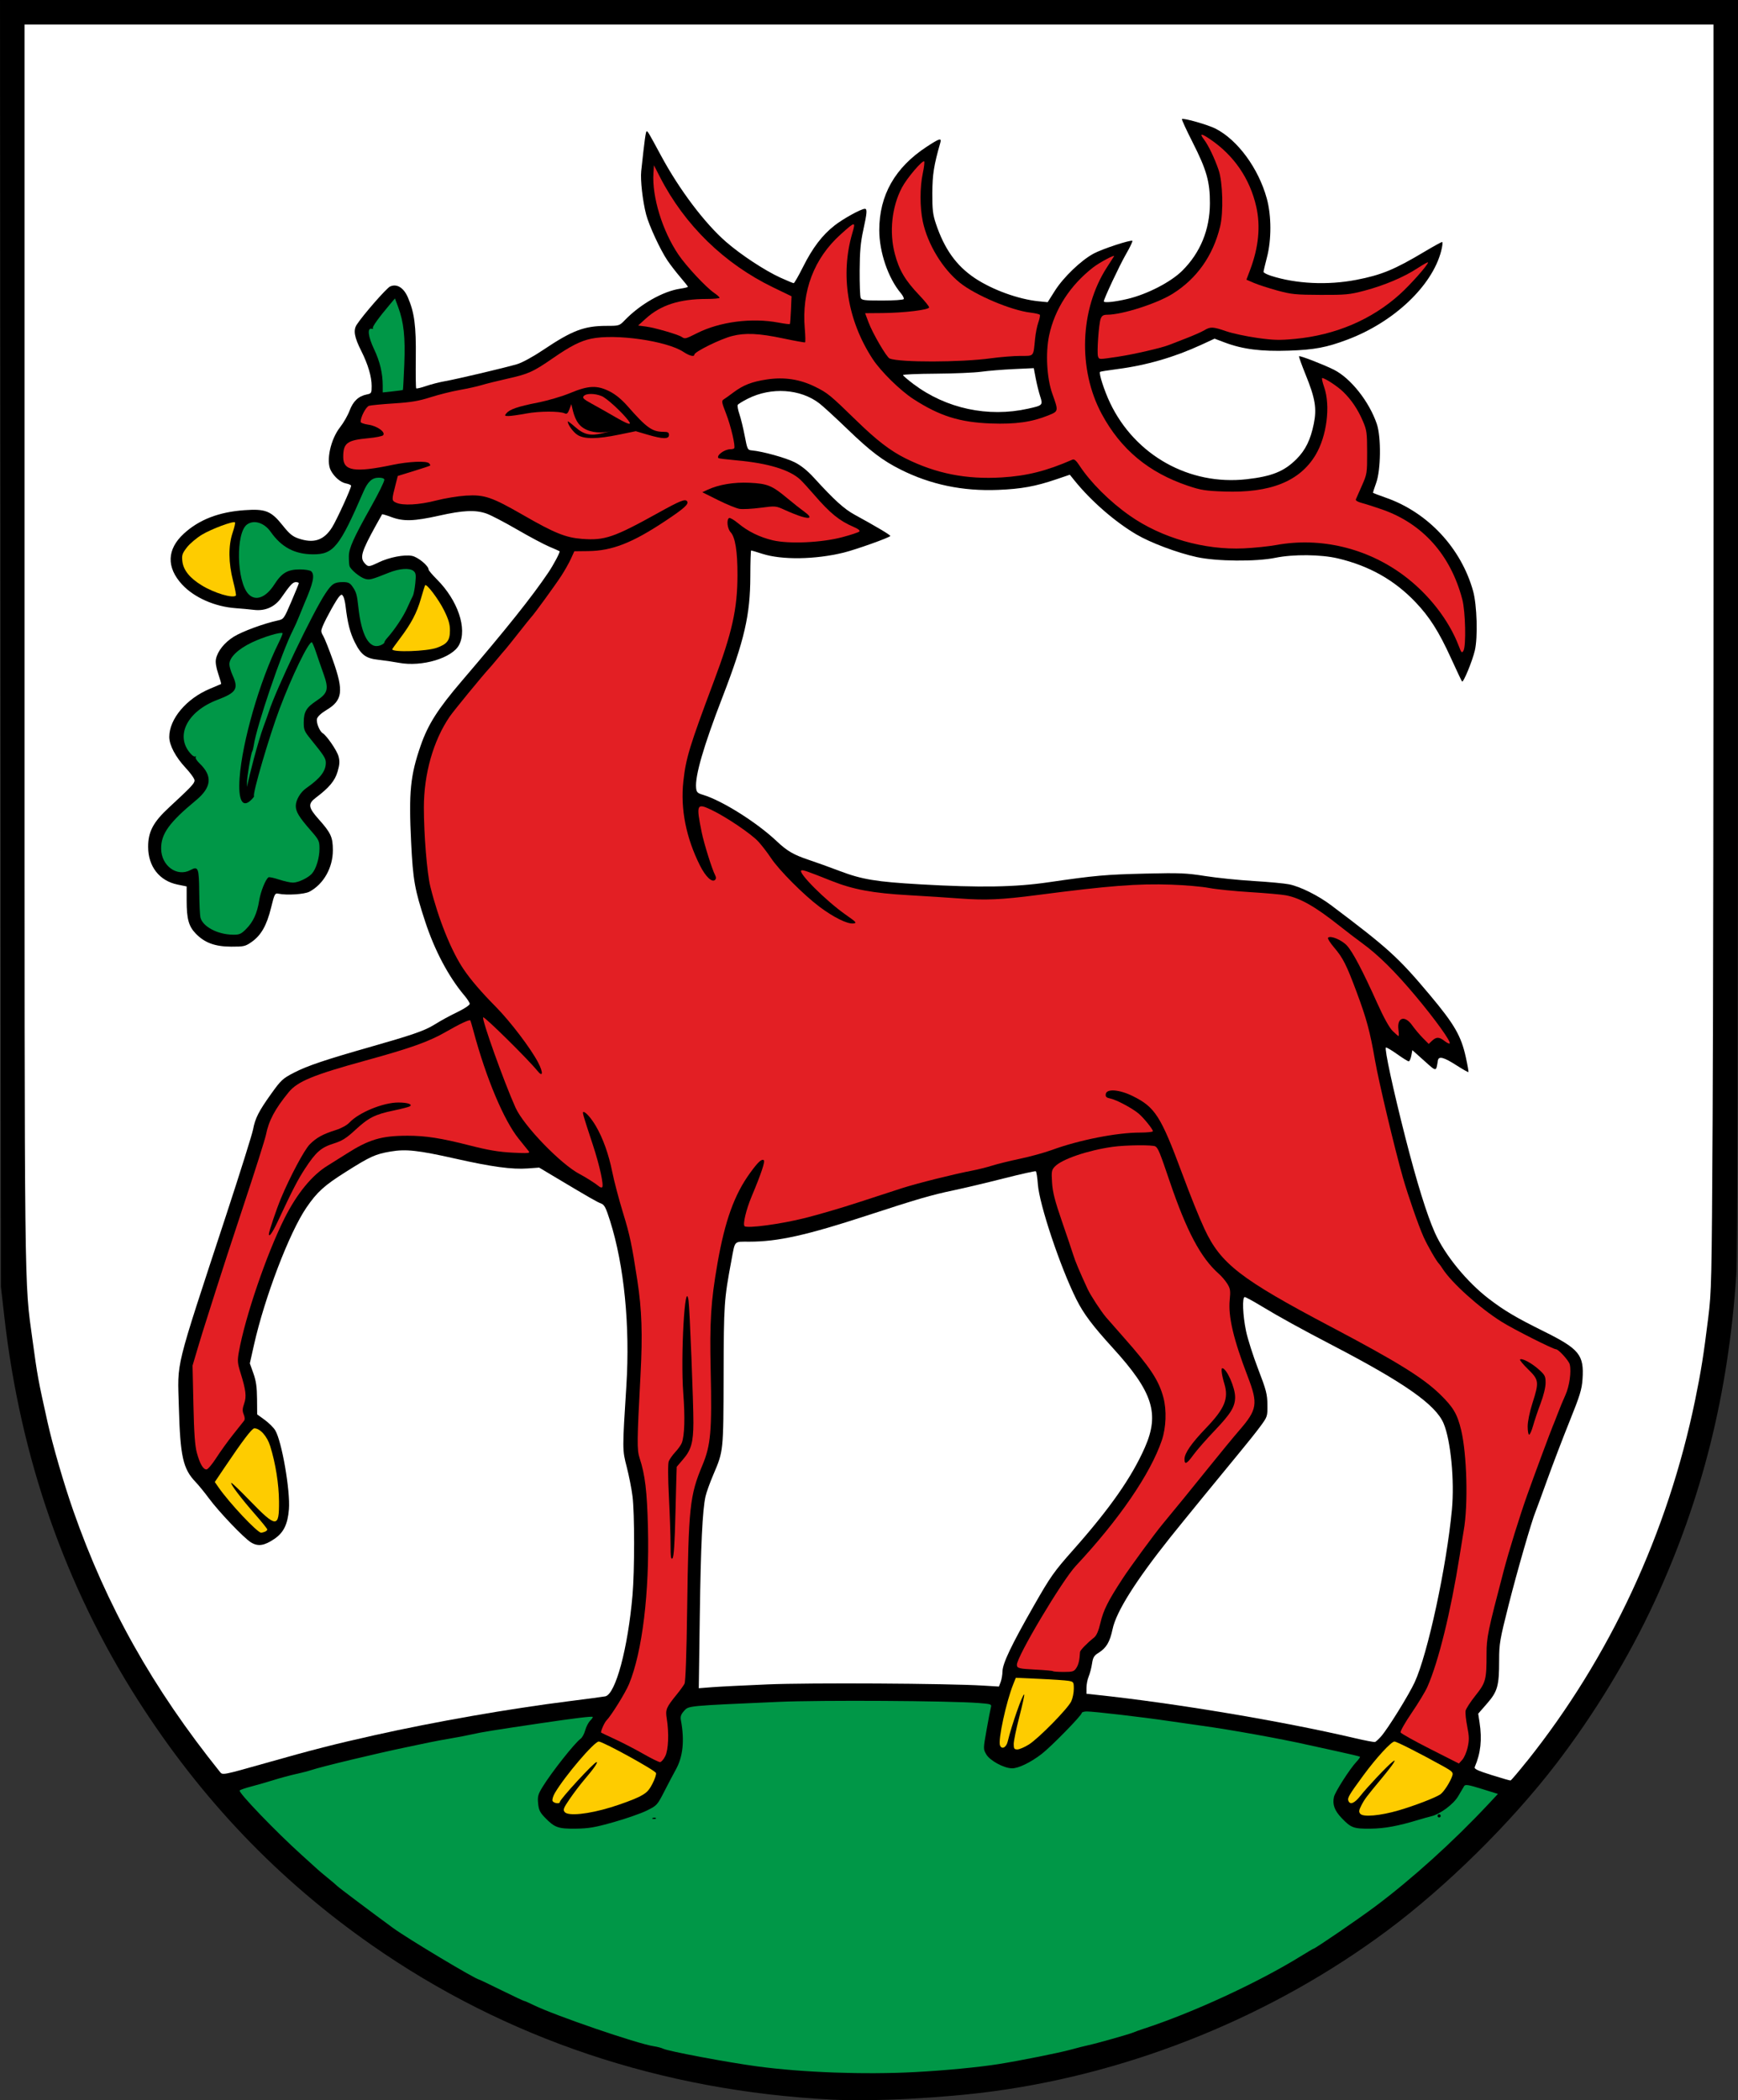 <?xml version="1.0" encoding="UTF-8" standalone="no"?>
<svg
   xmlns:dc="http://purl.org/dc/elements/1.1/"
   xmlns:cc="http://creativecommons.org/ns#"
   xmlns:rdf="http://www.w3.org/1999/02/22-rdf-syntax-ns#"
   xmlns:svg="http://www.w3.org/2000/svg"
   xmlns="http://www.w3.org/2000/svg"
   id="svg8"
   version="1.1"
   viewBox="0 0 290.785 351.301"
   height="351.301mm"
   width="290.785mm">
  <rect x="0" y="0" width="290.785" height="351.301" fill="#333333" stroke="none"/>
  <defs
     id="defs2" />
  <g
     transform="translate(-252.657,23.654)"
     id="layer1">
    <path
       id="path4601"
       d="m 391.835,327.548 c -28.492,-1.448 -54.574,-10.202 -76.969,-25.833 -15.689,-10.95 -28.546,-24.411 -39.105,-40.941 -12.192,-19.086 -19.677,-40.519 -22.362,-64.029 l -0.589,-5.159 -0.076,-107.619 -0.076,-107.619 H 398.049 543.441 V 80.816 c 0,70.28 -0.091,105.847 -0.278,108.678 -1.32,19.943 -5.706,37.506 -13.672,54.744 -4.281,9.265 -10.039,18.758 -16.448,27.12 -7.583,9.894 -18.398,20.563 -28.339,27.955 -18.994,14.124 -42.149,23.592 -65.554,26.805 -8.505,1.168 -20.322,1.787 -27.315,1.431 z"
       style="fill:#000000;stroke-width:1" />
    <path
       id="path4599"
       d="m 405.671,322.949 c 5.035,-0.265 10.699,-0.806 14.078,-1.344 3.599,-0.574 10.079,-1.871 12.039,-2.409 1.091,-0.3 2.401,-0.632 2.91,-0.737 1.319,-0.273 6.91,-1.851 7.541,-2.128 0.291,-0.128 1.065,-0.407 1.72,-0.62 8.215,-2.673 19.128,-7.705 26.281,-12.119 1.139,-0.703 2.115,-1.278 2.167,-1.278 0.26,0 7.522,-4.967 10.313,-7.054 6.155,-4.601 13.073,-10.851 18.901,-17.073 l 1.658,-1.77 -2.71,-0.842 c -2.224,-0.691 -2.751,-0.777 -2.938,-0.479 -0.125,0.2 -0.573,0.958 -0.994,1.686 -0.778,1.344 -3.036,3.028 -4.524,3.374 -0.364,0.085 -1.316,0.352 -2.116,0.594 -3.455,1.045 -5.677,1.454 -8.046,1.478 -2.826,0.03 -3.25,-0.128 -4.833,-1.788 -1.182,-1.241 -1.554,-2.261 -1.279,-3.513 0.186,-0.845 2.669,-4.721 3.779,-5.898 0.376,-0.399 0.633,-0.774 0.571,-0.834 -0.062,-0.06 -1.839,-0.483 -3.949,-0.94 -2.11,-0.457 -4.313,-0.939 -4.895,-1.071 -4.294,-0.977 -12.993,-2.544 -17.595,-3.169 -1.091,-0.148 -3.592,-0.507 -5.556,-0.797 -4.409,-0.651 -12.531,-1.597 -13.692,-1.595 -0.473,0 -0.86,0.119 -0.86,0.263 0,0.395 -5.121,5.629 -6.691,6.838 -1.873,1.442 -3.918,2.43 -4.989,2.41 -1.358,-0.026 -3.682,-1.288 -4.289,-2.33 -0.518,-0.889 -0.518,-0.901 0.048,-4.101 0.312,-1.765 0.638,-3.46 0.725,-3.766 0.148,-0.524 0.03,-0.566 -2.047,-0.727 -4.881,-0.378 -26.387,-0.503 -33.424,-0.194 -15.415,0.677 -15.089,0.646 -15.862,1.509 -0.526,0.587 -0.649,0.945 -0.535,1.556 0.634,3.404 0.355,6.108 -0.856,8.276 -0.363,0.651 -1.214,2.264 -1.89,3.586 -1.208,2.361 -1.26,2.418 -2.975,3.264 -0.96,0.473 -3.439,1.339 -5.508,1.924 -3.142,0.888 -4.191,1.069 -6.353,1.095 -2.948,0.036 -3.545,-0.177 -5.15,-1.835 -0.848,-0.876 -1.052,-1.296 -1.157,-2.388 -0.111,-1.15 -0.015,-1.509 0.728,-2.729 1.464,-2.404 5.391,-7.377 6.392,-8.095 0.261,-0.187 0.604,-0.819 0.761,-1.403 0.157,-0.584 0.528,-1.304 0.823,-1.6 0.295,-0.295 0.49,-0.584 0.433,-0.642 -0.133,-0.133 -3.121,0.23 -8.671,1.052 -7.937,1.176 -9.906,1.494 -11.509,1.859 -0.873,0.199 -2.48,0.509 -3.572,0.688 -1.091,0.179 -2.758,0.491 -3.704,0.691 -0.946,0.201 -2.553,0.538 -3.572,0.75 -5.245,1.089 -14.401,3.288 -16.14,3.876 -0.437,0.148 -1.562,0.437 -2.5,0.642 -0.938,0.206 -2.605,0.656 -3.704,1 -1.099,0.345 -2.803,0.836 -3.787,1.091 -0.984,0.256 -1.845,0.555 -1.912,0.664 -0.222,0.358 6.043,6.874 10.306,10.72 1.291,1.164 2.54,2.295 2.777,2.514 0.237,0.218 0.988,0.849 1.669,1.401 0.682,0.552 1.395,1.16 1.585,1.351 0.293,0.293 5.758,4.399 9.324,7.007 2.433,1.778 13.779,8.575 14.42,8.638 0.073,0.007 1.755,0.812 3.739,1.789 1.983,0.977 3.681,1.776 3.772,1.776 0.091,0 0.79,0.305 1.553,0.679 3.608,1.765 17.346,6.474 20.124,6.898 0.609,0.093 1.321,0.279 1.582,0.413 0.822,0.422 10.836,2.303 15.797,2.967 7.613,1.019 17.887,1.39 26.271,0.949 z"
       style="fill:#009747;fill-opacity:1;stroke-width:1" />
    <path
       id="path4597"
       d="m 361.887,280.437 c 0.191,-0.076 0.419,-0.067 0.507,0.021 0.088,0.088 -0.068,0.15 -0.347,0.139 -0.308,-0.013 -0.371,-0.075 -0.16,-0.16 z"
       style="fill:#000000;stroke-width:1" />
    <path
       id="path4595"
       d="m 493.17,280.088 c 0,-0.146 0.119,-0.265 0.265,-0.265 0.146,0 0.265,0.119 0.265,0.265 0,0.146 -0.119,0.265 -0.265,0.265 -0.146,0 -0.265,-0.119 -0.265,-0.265 z"
       style="fill:#000000;stroke-width:1" />
    <path
       id="path4593"
       d="m 486.688,279.163 c 2.638,-0.773 6.034,-2.076 6.933,-2.66 0.596,-0.387 1.741,-2.18 2.044,-3.199 0.144,-0.485 -0.073,-0.701 -1.494,-1.488 -4.029,-2.23 -7.84,-4.163 -8.207,-4.163 -0.541,0 -3.067,2.75 -5.211,5.672 -2.382,3.247 -2.684,3.758 -2.501,4.236 0.285,0.743 1.035,0.431 2.031,-0.846 1.084,-1.39 4.53,-5.039 5.323,-5.637 0.468,-0.353 0.485,-0.342 0.216,0.147 -0.159,0.291 -1.042,1.435 -1.962,2.543 -2.65,3.192 -2.87,3.485 -3.426,4.555 -0.435,0.838 -0.467,1.083 -0.185,1.423 0.479,0.577 3.373,0.315 6.438,-0.583 z"
       style="fill:#fecc00;fill-opacity:1;stroke-width:1" />
    <path
       id="path4591"
       d="m 354.883,278.65 c 1.723,-0.527 3.817,-1.305 4.655,-1.727 1.28,-0.646 1.642,-0.996 2.271,-2.197 0.411,-0.786 0.682,-1.6 0.602,-1.81 -0.187,-0.486 -8.877,-5.262 -9.576,-5.262 -0.753,0 -5.645,5.732 -7.332,8.591 -0.304,0.516 -0.485,1.116 -0.402,1.333 0.155,0.404 1.226,0.564 1.226,0.183 0,-0.438 5.736,-6.668 6.139,-6.668 0.298,0 -0.466,1.097 -2.07,2.974 -0.655,0.766 -1.737,2.191 -2.406,3.169 -1.065,1.556 -1.17,1.831 -0.85,2.216 0.584,0.704 3.971,0.353 7.742,-0.801 z"
       style="fill:#fecc00;fill-opacity:1;stroke-width:1" />
    <path
       id="path4589"
       d="m 508.119,270.969 c 13.881,-17.38 23.581,-38.211 28.158,-60.466 0.973,-4.731 1.416,-7.512 2.172,-13.626 0.564,-4.566 0.595,-5.939 0.749,-33.337 0.088,-15.716 0.156,-63.341 0.151,-105.833 l -0.009,-77.258 H 398.053 256.765 V 84.296 c 0,111.048 -0.057,106.052 1.33,116.18 0.842,6.15 0.927,6.612 2.511,13.73 0.877,3.942 2.735,10.335 4.305,14.817 5.61,16.012 13.3,29.704 24.563,43.734 0.427,0.531 0.481,0.521 7.541,-1.476 8.144,-2.304 11.523,-3.169 18.262,-4.675 10.15,-2.269 22.572,-4.442 32.505,-5.688 3.056,-0.383 5.823,-0.753 6.149,-0.822 1.718,-0.364 3.78,-8.029 4.55,-16.918 0.357,-4.124 0.358,-13.678 10e-4,-16.543 -0.153,-1.233 -0.586,-3.433 -0.961,-4.888 -0.75,-2.908 -0.749,-2.836 -0.067,-13.626 0.632,-9.992 -0.366,-20.085 -2.724,-27.551 -0.707,-2.236 -0.951,-2.707 -1.515,-2.918 -0.677,-0.253 -1.886,-0.946 -7.364,-4.217 l -2.988,-1.784 -1.907,0.141 c -2.615,0.194 -6.008,-0.265 -12.094,-1.635 -6.252,-1.407 -8.274,-1.629 -10.865,-1.192 -2.536,0.428 -3.404,0.823 -7.523,3.427 -3.584,2.266 -4.749,3.323 -6.542,5.935 -2.846,4.147 -6.994,15.003 -8.787,22.998 l -0.689,3.073 0.592,1.662 c 0.451,1.267 0.597,2.283 0.614,4.268 l 0.022,2.606 1.254,0.91 c 0.689,0.5 1.483,1.287 1.764,1.749 1.101,1.81 2.545,10.137 2.293,13.222 -0.205,2.513 -0.892,3.907 -2.443,4.953 -1.694,1.144 -2.737,1.296 -3.909,0.572 -1.194,-0.738 -5.356,-5.098 -7.036,-7.372 -0.725,-0.98 -1.724,-2.205 -2.22,-2.721 -2.114,-2.197 -2.58,-4.279 -2.805,-12.556 -0.216,-7.931 -0.832,-5.436 7.933,-32.147 2.316,-7.058 4.333,-13.483 4.483,-14.278 0.355,-1.886 0.955,-3.061 3.069,-6.012 1.604,-2.239 1.901,-2.513 3.768,-3.477 2.234,-1.154 5.243,-2.167 13.007,-4.377 6.594,-1.877 8.782,-2.63 10.292,-3.543 1.731,-1.046 2.312,-1.363 4.326,-2.361 0.982,-0.486 1.786,-1.04 1.786,-1.23 0,-0.19 -0.396,-0.814 -0.88,-1.385 -2.632,-3.11 -4.972,-7.514 -6.558,-12.341 -1.779,-5.413 -2.055,-6.968 -2.365,-13.318 -0.409,-8.384 -0.136,-11.157 1.59,-16.139 1.232,-3.557 2.868,-6.129 6.89,-10.832 7.525,-8.8 11.708,-14.041 14.469,-18.128 0.896,-1.327 2.018,-3.448 1.888,-3.57 -0.046,-0.043 -0.813,-0.384 -1.704,-0.757 -0.891,-0.373 -3.339,-1.677 -5.442,-2.897 -2.102,-1.22 -4.401,-2.416 -5.109,-2.657 -1.86,-0.634 -3.877,-0.543 -7.896,0.356 -4.21,0.941 -5.97,0.994 -7.988,0.239 -0.816,-0.305 -1.515,-0.514 -1.553,-0.463 -0.038,0.051 -0.503,0.88 -1.033,1.842 -2.445,4.44 -2.729,5.408 -1.863,6.365 0.562,0.622 0.698,0.612 2.314,-0.164 1.771,-0.85 4.262,-1.337 5.579,-1.09 0.991,0.186 2.782,1.661 2.782,2.292 0,0.138 0.625,0.877 1.389,1.641 3.5,3.501 5.111,8.244 3.719,10.947 -1.139,2.212 -6.208,3.728 -10.063,3.009 -0.986,-0.184 -2.531,-0.412 -3.434,-0.508 -2.115,-0.224 -2.908,-0.814 -3.971,-2.953 -0.793,-1.597 -1.2,-3.201 -1.539,-6.075 -0.077,-0.655 -0.252,-1.369 -0.388,-1.587 -0.22,-0.353 -0.291,-0.353 -0.64,0 -0.447,0.451 -2.236,3.654 -2.786,4.986 -0.321,0.779 -0.312,0.975 0.08,1.638 0.245,0.414 0.978,2.256 1.63,4.094 1.825,5.145 1.623,6.679 -1.094,8.304 -0.874,0.523 -1.482,1.089 -1.577,1.47 -0.155,0.618 0.424,2.073 0.956,2.402 0.689,0.426 2.386,2.905 2.644,3.862 0.226,0.841 0.195,1.364 -0.151,2.557 -0.447,1.537 -1.41,2.694 -3.637,4.368 -1.363,1.025 -1.284,1.635 0.469,3.599 2.052,2.3 2.37,2.995 2.375,5.187 0.006,2.924 -1.551,5.68 -3.92,6.94 -0.822,0.437 -3.766,0.628 -5.172,0.336 -0.605,-0.126 -0.666,-0.011 -1.252,2.369 -0.724,2.94 -1.66,4.586 -3.235,5.693 -1.062,0.745 -1.304,0.801 -3.433,0.794 -2.715,-0.009 -4.449,-0.65 -5.934,-2.191 -1.175,-1.219 -1.513,-2.445 -1.515,-5.487 l -10e-4,-2.394 -1.541,-0.318 c -3.018,-0.623 -4.886,-3.012 -4.901,-6.27 -0.012,-2.549 0.842,-4.169 3.486,-6.615 3.733,-3.453 4.278,-4.031 4.278,-4.535 0,-0.277 -0.665,-1.215 -1.479,-2.085 -1.692,-1.811 -2.748,-3.799 -2.752,-5.181 -0.008,-3.007 2.883,-6.432 6.804,-8.062 0.986,-0.41 1.828,-0.767 1.871,-0.795 0.044,-0.028 -0.171,-0.794 -0.477,-1.702 -0.363,-1.078 -0.497,-1.938 -0.385,-2.478 0.275,-1.329 1.411,-2.75 2.987,-3.736 1.382,-0.865 4.984,-2.194 7.313,-2.7 1.038,-0.225 1.067,-0.265 2.295,-3.13 0.684,-1.596 1.253,-2.992 1.264,-3.101 0.011,-0.109 -0.209,-0.198 -0.489,-0.198 -0.512,0 -0.962,0.481 -2.435,2.603 -1.073,1.545 -2.685,2.268 -4.556,2.044 -0.75,-0.09 -2.13,-0.218 -3.066,-0.284 -3.5,-0.248 -6.97,-1.78 -8.988,-3.97 -2.64,-2.864 -2.539,-5.885 0.284,-8.484 2.563,-2.36 5.857,-3.636 10.177,-3.942 3.512,-0.249 4.449,0.129 6.398,2.579 1.096,1.378 1.635,1.821 2.614,2.155 2.563,0.873 4.249,0.318 5.624,-1.851 0.752,-1.185 3.188,-6.508 3.188,-6.965 0,-0.126 -0.396,-0.304 -0.88,-0.395 -0.882,-0.165 -1.972,-1.111 -2.528,-2.192 -0.812,-1.58 -0.022,-5.201 1.575,-7.221 0.573,-0.724 1.286,-1.972 1.585,-2.772 0.586,-1.565 1.494,-2.418 2.87,-2.693 0.773,-0.155 0.816,-0.229 0.816,-1.405 0,-1.57 -0.608,-3.628 -1.728,-5.853 -1.177,-2.337 -1.376,-3.483 -0.767,-4.416 1.061,-1.627 4.98,-6.112 5.579,-6.385 1.125,-0.513 2.275,0.191 2.976,1.82 1.101,2.559 1.389,4.763 1.325,10.125 -0.033,2.73 -7.9e-4,5.022 0.071,5.094 0.072,0.072 0.812,-0.104 1.645,-0.39 0.833,-0.287 2.252,-0.65 3.152,-0.807 1.989,-0.347 10.074,-2.255 12.089,-2.853 0.848,-0.251 2.671,-1.247 4.366,-2.385 4.871,-3.268 6.858,-4.019 10.636,-4.019 2.053,0 2.11,-0.018 3.005,-0.945 2.604,-2.699 6.401,-4.852 9.312,-5.28 0.691,-0.102 1.257,-0.24 1.257,-0.308 0,-0.068 -0.577,-0.798 -1.283,-1.624 -0.706,-0.825 -1.67,-2.075 -2.142,-2.776 -1.209,-1.796 -3.087,-5.848 -3.572,-7.709 -0.578,-2.219 -0.98,-5.756 -0.822,-7.228 0.567,-5.283 0.759,-6.674 0.921,-6.674 0.187,0 0.32,0.227 2.411,4.101 3.071,5.69 7.297,11.288 10.87,14.399 2.477,2.157 6.478,4.789 9.086,5.978 1.112,0.507 2.114,0.922 2.225,0.922 0.111,0 0.813,-1.22 1.56,-2.712 1.605,-3.205 3.206,-5.309 5.276,-6.934 1.451,-1.139 4.451,-2.79 5.069,-2.79 0.424,0 0.375,0.649 -0.273,3.609 -0.439,2.004 -0.577,3.559 -0.595,6.71 -0.013,2.256 0.062,4.309 0.166,4.564 0.167,0.407 0.602,0.463 3.622,0.463 1.888,0 3.5,-0.109 3.582,-0.242 0.082,-0.133 -0.135,-0.581 -0.484,-0.995 -2.118,-2.517 -3.604,-6.862 -3.604,-10.537 0,-5.843 2.627,-10.472 7.905,-13.934 2.191,-1.436 2.55,-1.543 2.305,-0.685 -1.078,3.779 -1.317,5.286 -1.332,8.401 -0.013,2.781 0.082,3.598 0.596,5.133 1.422,4.244 3.421,7.039 6.514,9.108 2.912,1.948 7.307,3.543 10.676,3.875 l 1.512,0.149 1.191,-1.887 c 1.441,-2.284 4.406,-5.126 6.526,-6.256 1.449,-0.773 6.047,-2.286 6.452,-2.125 0.099,0.04 -0.391,1.065 -1.09,2.279 -1.066,1.854 -3.686,7.434 -3.686,7.852 0,0.283 1.85,0.093 3.969,-0.409 3.293,-0.78 7.238,-2.814 9.161,-4.724 3.017,-2.996 4.605,-6.864 4.62,-11.257 0.013,-3.61 -0.545,-5.585 -2.873,-10.176 -1.062,-2.093 -1.876,-3.86 -1.809,-3.927 0.225,-0.225 4.323,0.94 5.618,1.598 3.7,1.879 7.198,6.643 8.582,11.691 0.789,2.878 0.799,6.886 0.024,9.848 -0.313,1.197 -0.57,2.288 -0.57,2.426 0,0.138 0.566,0.433 1.257,0.656 4.175,1.346 9.479,1.599 14.248,0.678 4.238,-0.818 6.411,-1.716 11.497,-4.754 1.454,-0.868 2.749,-1.579 2.877,-1.579 0.128,0 0.056,0.685 -0.162,1.521 -1.514,5.834 -7.908,11.875 -15.662,14.799 -3.509,1.323 -5.535,1.705 -9.822,1.853 -4.615,0.159 -7.717,-0.234 -10.698,-1.356 l -1.725,-0.649 -2.189,1.01 c -4.543,2.095 -9.206,3.447 -14.046,4.073 -1.56,0.202 -2.88,0.414 -2.933,0.472 -0.226,0.247 0.725,3.181 1.68,5.184 4.183,8.774 13.263,13.854 22.834,12.775 4.255,-0.48 6.304,-1.309 8.377,-3.389 1.488,-1.493 2.327,-3.205 2.871,-5.858 0.53,-2.588 0.252,-4.275 -1.359,-8.24 -0.666,-1.64 -1.163,-3.03 -1.103,-3.089 0.142,-0.142 4.149,1.409 5.83,2.256 2.817,1.421 5.904,5.319 7.18,9.065 0.748,2.198 0.683,7.744 -0.116,9.899 -0.319,0.861 -0.547,1.599 -0.505,1.64 0.041,0.041 1.037,0.416 2.213,0.832 6.986,2.472 12.518,8.409 14.519,15.582 0.65,2.332 0.809,7.744 0.292,9.943 -0.421,1.79 -1.917,5.418 -2.141,5.194 -0.066,-0.066 -0.897,-1.823 -1.847,-3.904 -2.035,-4.46 -3.583,-6.9 -5.953,-9.384 -3.528,-3.697 -7.74,-6.068 -12.977,-7.306 -2.841,-0.672 -7.45,-0.716 -10.451,-0.102 -3.25,0.666 -9.852,0.605 -13.166,-0.121 -3.274,-0.717 -7.706,-2.382 -10.108,-3.797 -3.586,-2.112 -7.584,-5.594 -10.334,-9.002 l -0.788,-0.977 -2.275,0.773 c -3.477,1.182 -5.857,1.613 -9.764,1.767 -5.898,0.233 -11.232,-0.879 -16.243,-3.386 -3.043,-1.523 -5.089,-3.08 -8.991,-6.841 -1.911,-1.842 -3.983,-3.743 -4.606,-4.226 -3.174,-2.458 -8.071,-2.785 -12.001,-0.802 -0.832,0.42 -1.586,0.883 -1.677,1.029 -0.09,0.146 0.031,0.833 0.27,1.527 0.239,0.694 0.64,2.334 0.891,3.643 0.446,2.321 0.477,2.383 1.232,2.452 1.782,0.164 5.648,1.238 7.125,1.98 1.046,0.525 2.129,1.391 3.175,2.536 3.492,3.824 5.077,5.263 6.879,6.248 3.547,1.939 5.953,3.371 5.953,3.543 -7.9e-4,0.228 -5.772,2.289 -7.805,2.787 -4.778,1.171 -10.345,1.251 -13.626,0.196 -0.946,-0.304 -1.779,-0.555 -1.852,-0.557 -0.073,-0.002 -0.136,1.931 -0.14,4.296 -0.012,6.504 -0.984,10.718 -4.685,20.307 -3.138,8.13 -4.585,13.117 -4.386,15.118 0.072,0.719 0.229,0.878 1.141,1.151 3.204,0.956 9.042,4.632 12.383,7.796 1.696,1.606 2.818,2.256 5.344,3.094 1.164,0.386 3.486,1.222 5.159,1.858 3.724,1.415 6.098,1.807 13.494,2.231 9.965,0.571 15.788,0.477 21.431,-0.347 7.801,-1.138 9.547,-1.294 16.294,-1.453 5.665,-0.134 6.767,-0.088 9.922,0.409 1.952,0.308 5.601,0.682 8.109,0.832 2.508,0.149 5.187,0.401 5.953,0.559 1.886,0.388 4.854,1.869 7.038,3.513 9.527,7.167 11.235,8.719 16.486,14.982 4.137,4.934 5.249,6.863 6.037,10.467 0.282,1.291 0.472,2.389 0.422,2.439 -0.05,0.05 -0.942,-0.455 -1.981,-1.121 -2.159,-1.384 -2.995,-1.599 -3.126,-0.805 -0.316,1.913 -0.189,1.912 -2.312,0.012 l -1.96,-1.754 -0.176,0.937 c -0.097,0.515 -0.29,0.937 -0.43,0.937 -0.14,0 -1.025,-0.55 -1.967,-1.223 -0.942,-0.672 -1.777,-1.159 -1.854,-1.082 -0.251,0.251 1.209,7.008 3.213,14.872 1.933,7.586 3.634,13.078 4.993,16.118 1.66,3.712 5.357,8.233 9.024,11.037 2.602,1.989 4.527,3.13 9.146,5.419 5.994,2.971 6.797,3.956 6.525,8.009 -0.116,1.726 -0.426,2.738 -2.161,7.043 -1.114,2.765 -2.798,7.17 -3.742,9.79 -0.944,2.619 -1.822,5.016 -1.952,5.325 -0.649,1.552 -3.073,9.943 -4.495,15.561 -1.491,5.892 -1.603,6.542 -1.603,9.314 0,4.291 -0.258,5.212 -2.026,7.239 l -1.475,1.691 0.224,1.47 c 0.437,2.869 0.195,5.122 -0.798,7.439 -0.143,0.334 0.395,0.594 2.809,1.359 1.642,0.52 3.072,0.93 3.176,0.91 0.105,-0.02 1.329,-1.461 2.72,-3.203 z"
       style="fill:#ffffff;stroke-width:1" />
    <path
       id="path4587"
       d="m 498.215,268.602 c 0.269,-1.201 0.256,-1.798 -0.073,-3.454 -0.219,-1.101 -0.344,-2.286 -0.278,-2.632 0.066,-0.347 0.81,-1.495 1.652,-2.552 1.736,-2.179 1.856,-2.629 1.856,-6.967 0,-2.758 0.216,-3.805 2.873,-13.918 0.874,-3.325 2.687,-9.163 3.945,-12.7 1.082,-3.041 3.981,-10.853 4.273,-11.509 0.129,-0.291 0.505,-1.244 0.836,-2.117 0.33,-0.873 0.899,-2.242 1.263,-3.043 0.677,-1.487 1.027,-3.955 0.73,-5.139 -0.161,-0.641 -1.881,-2.534 -2.303,-2.534 -0.48,0 -7.119,-3.354 -9.088,-4.59 -3.738,-2.348 -8.379,-6.523 -9.899,-8.904 -0.232,-0.364 -0.488,-0.721 -0.569,-0.794 -0.4,-0.36 -1.917,-2.988 -2.601,-4.506 -0.828,-1.837 -2.589,-6.894 -3.452,-9.914 -1.37,-4.793 -4.041,-16.013 -4.661,-19.579 -0.856,-4.921 -1.409,-6.972 -3.102,-11.509 -1.691,-4.532 -2.269,-5.672 -3.761,-7.42 -0.664,-0.778 -1.114,-1.508 -1,-1.623 0.413,-0.413 2.293,0.373 3.163,1.322 0.978,1.068 2.618,4.188 5.1,9.705 1.052,2.338 1.987,4.021 2.535,4.564 0.478,0.473 0.925,0.86 0.993,0.86 0.069,0 0.061,-0.475 -0.017,-1.056 -0.278,-2.075 1.057,-2.497 2.307,-0.73 0.438,0.618 1.237,1.569 1.776,2.112 l 0.98,0.987 0.558,-0.524 c 0.713,-0.67 1.204,-0.662 2.09,0.035 0.391,0.308 0.778,0.493 0.859,0.411 0.273,-0.273 -2.386,-3.977 -5.666,-7.894 -3.48,-4.156 -6.271,-6.914 -9.005,-8.903 -0.937,-0.681 -2.613,-1.962 -3.724,-2.846 -4.083,-3.246 -6.594,-4.677 -9.011,-5.136 -0.719,-0.136 -3.429,-0.377 -6.022,-0.535 -2.593,-0.158 -5.668,-0.471 -6.832,-0.695 -1.164,-0.224 -3.996,-0.473 -6.293,-0.552 -5.675,-0.196 -10.358,0.167 -22.546,1.751 -5.853,0.761 -8.575,0.884 -12.7,0.574 -2.037,-0.153 -5.966,-0.406 -8.731,-0.563 -5.997,-0.34 -9.268,-0.947 -12.907,-2.397 -4,-1.594 -4.731,-1.85 -5.014,-1.755 -0.759,0.253 4.089,5.105 7.433,7.439 1.762,1.23 1.882,1.368 1.253,1.444 -0.993,0.12 -3.274,-1.002 -5.65,-2.779 -2.651,-1.983 -6.789,-6.136 -8.126,-8.155 -0.577,-0.872 -1.53,-2.111 -2.117,-2.754 -1.187,-1.3 -5.433,-4.166 -7.899,-5.333 -2.424,-1.146 -2.532,-0.896 -1.596,3.724 0.39,1.925 1.74,6.241 2.265,7.238 0.172,0.326 0.166,0.584 -0.017,0.767 -0.499,0.499 -1.587,-0.533 -2.519,-2.389 -2.336,-4.652 -3.292,-9.477 -2.789,-14.082 0.425,-3.89 1.029,-5.871 5.092,-16.705 3.085,-8.225 3.953,-12.131 3.964,-17.824 0.008,-3.928 -0.376,-6.33 -1.141,-7.144 -0.555,-0.591 -0.722,-2.098 -0.264,-2.381 0.146,-0.09 0.83,0.307 1.521,0.882 1.648,1.372 3.612,2.334 5.818,2.85 2.704,0.633 8.127,0.389 11.562,-0.519 1.447,-0.382 2.746,-0.811 2.888,-0.953 0.167,-0.167 -0.18,-0.445 -0.989,-0.792 -2.339,-1.003 -3.9,-2.273 -6.519,-5.304 -0.943,-1.091 -2.012,-2.259 -2.375,-2.596 -1.775,-1.643 -5.374,-2.736 -10.557,-3.207 -1.659,-0.151 -3.061,-0.318 -3.115,-0.373 -0.436,-0.436 0.981,-1.497 1.999,-1.497 0.26,0 0.537,-0.065 0.616,-0.144 0.269,-0.269 -0.54,-3.736 -1.36,-5.835 -0.734,-1.878 -0.774,-2.119 -0.39,-2.356 0.236,-0.146 0.955,-0.66 1.599,-1.143 1.672,-1.255 3.093,-1.811 5.591,-2.19 2.924,-0.443 5.564,-0.045 8.122,1.226 2.1,1.044 2.471,1.348 6.888,5.646 3.394,3.303 5.656,5.045 8.202,6.317 5.111,2.552 10.198,3.56 16.14,3.195 4.211,-0.258 7.47,-1.078 11.797,-2.969 0.305,-0.133 0.624,0.129 1.163,0.953 1.867,2.857 5.085,6.062 8.458,8.426 5.305,3.716 12.461,5.765 19.063,5.457 1.746,-0.081 4.187,-0.333 5.424,-0.56 7.385,-1.352 15.153,0.497 21.308,5.072 4.157,3.09 7.576,7.468 9.228,11.815 0.436,1.148 0.524,1.237 0.786,0.794 0.467,-0.789 0.339,-6.545 -0.189,-8.569 -1.942,-7.431 -6.615,-12.678 -13.406,-15.054 -1.237,-0.433 -2.765,-0.921 -3.396,-1.085 -0.711,-0.185 -1.095,-0.418 -1.01,-0.613 0.075,-0.173 0.531,-1.208 1.014,-2.299 0.854,-1.93 0.878,-2.082 0.873,-5.556 -0.004,-3.262 -0.065,-3.714 -0.7,-5.205 -0.842,-1.975 -1.921,-3.583 -3.309,-4.93 -0.956,-0.928 -3.052,-2.301 -3.513,-2.301 -0.108,0 0.041,0.685 0.331,1.521 1.088,3.14 0.442,8.212 -1.446,11.357 -2.651,4.416 -7.576,6.38 -15.303,6.105 -3.09,-0.11 -3.901,-0.238 -6.012,-0.949 -6.6,-2.221 -11.249,-6.085 -14.443,-12.004 -4.034,-7.476 -3.682,-17.526 0.861,-24.551 0.518,-0.8 1.048,-1.626 1.179,-1.834 0.252,-0.399 -2.443,1.033 -3.511,1.867 -3.839,2.997 -6.406,6.968 -7.339,11.353 -0.625,2.936 -0.391,7.183 0.54,9.78 1.044,2.916 1.046,2.905 -0.67,3.601 -2.759,1.118 -5.499,1.505 -9.605,1.354 -5.236,-0.192 -8.58,-1.245 -12.976,-4.085 -2.193,-1.417 -5.462,-4.629 -6.81,-6.691 -4.227,-6.467 -5.456,-14.091 -3.4,-21.094 0.576,-1.962 0.484,-1.952 -1.93,0.213 -4.486,4.022 -6.577,9.501 -6.033,15.807 0.104,1.211 0.125,2.238 0.046,2.283 -0.079,0.045 -1.751,-0.257 -3.715,-0.671 -4.015,-0.847 -6.338,-0.951 -8.519,-0.383 -2.014,0.525 -6.292,2.644 -6.296,3.119 -0.003,0.397 -0.83,0.183 -1.816,-0.469 -2.787,-1.844 -11.369,-3.073 -15.437,-2.21 -1.804,0.383 -3.462,1.227 -6.424,3.274 -3.295,2.276 -4.068,2.625 -7.548,3.405 -1.674,0.375 -3.638,0.864 -4.365,1.085 -0.727,0.221 -2.385,0.589 -3.685,0.817 -1.3,0.228 -3.485,0.774 -4.856,1.213 -1.965,0.629 -3.256,0.847 -6.103,1.029 -1.986,0.127 -3.867,0.307 -4.179,0.4 -0.517,0.154 -1.416,1.859 -1.416,2.685 0,0.163 0.589,0.378 1.309,0.477 1.464,0.201 2.946,1.277 2.447,1.776 -0.155,0.155 -1.271,0.373 -2.481,0.486 -3.565,0.333 -4.185,0.801 -4.185,3.162 0,2.318 1.921,2.625 8.202,1.307 2.776,-0.582 5.725,-0.714 6.164,-0.275 0.156,0.156 0.232,0.329 0.169,0.386 -0.063,0.056 -1.306,0.469 -2.761,0.918 l -2.646,0.815 -0.36,1.402 c -0.677,2.638 -0.675,2.722 0.086,3.069 1.129,0.514 3.846,0.368 6.657,-0.358 1.437,-0.371 3.685,-0.742 4.995,-0.824 3.112,-0.195 4.34,0.224 9.673,3.293 5.163,2.971 7.047,3.732 9.756,3.941 3.817,0.294 5.334,-0.224 12.821,-4.379 3.665,-2.034 4.497,-2.362 4.789,-1.889 0.289,0.468 -0.509,1.181 -3.684,3.291 -5.507,3.66 -8.892,4.98 -12.882,5.023 l -2.314,0.025 -0.557,1.231 c -0.306,0.677 -1.031,1.965 -1.611,2.863 -0.964,1.491 -4.66,6.574 -5.008,6.886 -0.081,0.073 -1.036,1.263 -2.123,2.646 -1.087,1.382 -2.096,2.641 -2.243,2.797 -0.147,0.156 -0.744,0.858 -1.326,1.561 -0.582,0.702 -1.182,1.408 -1.334,1.568 -1.006,1.064 -5.976,7.121 -6.644,8.097 -2.742,4.007 -4.326,9.574 -4.326,15.207 0,4.556 0.526,10.999 1.081,13.236 1.344,5.42 3.493,10.76 5.558,13.817 1.201,1.778 2.94,3.805 5.378,6.271 2.438,2.466 5.872,6.982 7.095,9.331 0.886,1.702 0.817,2.557 -0.113,1.405 -1.573,-1.947 -8.877,-9.152 -9.076,-8.953 -0.287,0.287 3.504,10.869 5.409,15.1 1.38,3.066 7.63,9.523 10.788,11.148 0.93,0.478 2.647,1.574 3.2,2.043 0.191,0.162 0.423,0.22 0.515,0.128 0.303,-0.303 -0.435,-3.664 -1.542,-7.03 -1.775,-5.395 -1.82,-5.556 -1.568,-5.556 0.364,0 1.283,1.051 2.042,2.336 1.174,1.988 2.17,4.767 2.745,7.66 0.306,1.539 1.126,4.652 1.822,6.918 1.129,3.675 1.463,5.257 2.382,11.264 0.754,4.932 0.891,9.006 0.532,15.754 -0.595,11.177 -0.61,12.572 -0.153,13.96 0.921,2.8 1.246,5.521 1.396,11.693 0.262,10.795 -0.932,20.654 -3.158,26.089 -0.588,1.436 -2.975,5.286 -3.782,6.102 -0.357,0.36 -1.035,1.921 -0.887,2.038 0.056,0.044 1.114,0.546 2.35,1.116 1.237,0.57 3.341,1.661 4.677,2.425 1.336,0.764 2.602,1.389 2.814,1.389 0.212,0 0.608,-0.446 0.879,-0.992 0.538,-1.083 0.647,-3.843 0.25,-6.31 -0.241,-1.494 -0.097,-1.834 1.726,-4.075 0.533,-0.655 1.094,-1.437 1.248,-1.737 0.177,-0.345 0.339,-4.93 0.442,-12.435 0.234,-17.162 0.43,-19.022 2.547,-24.09 1.406,-3.366 1.614,-5.743 1.387,-15.844 -0.184,-8.172 0.031,-11.581 1.125,-17.859 1.256,-7.206 2.837,-11.594 5.489,-15.234 1.319,-1.81 1.891,-2.341 2.269,-2.108 0.27,0.167 -0.425,2.245 -2.044,6.107 -0.903,2.154 -1.489,4.614 -1.174,4.929 0.418,0.418 6.051,-0.339 10.116,-1.359 2.256,-0.566 6.244,-1.735 8.864,-2.597 2.619,-0.862 5.933,-1.941 7.363,-2.396 2.65,-0.844 8.713,-2.36 11.819,-2.954 0.946,-0.181 2.422,-0.552 3.28,-0.823 0.858,-0.272 2.961,-0.79 4.673,-1.151 1.712,-0.361 4.105,-1.021 5.319,-1.466 4.542,-1.665 10.843,-2.907 14.74,-2.907 1.183,0 2.151,-0.103 2.151,-0.228 0,-0.319 -1.48,-2.16 -2.333,-2.904 -1.011,-0.881 -3.729,-2.34 -4.76,-2.555 -0.703,-0.147 -0.859,-0.295 -0.794,-0.754 0.133,-0.935 2.274,-0.772 4.529,0.345 3.733,1.848 4.678,3.333 8.263,12.975 1.443,3.882 2.797,7.242 3.717,9.223 2.708,5.834 6.026,8.403 21.143,16.373 11.053,5.827 15.4,8.516 18.264,11.298 2.224,2.16 2.902,3.307 3.545,5.997 0.971,4.061 1.188,12.508 0.432,16.774 -0.077,0.437 -0.385,2.342 -0.684,4.233 -1.476,9.346 -3.542,17.745 -5.397,21.939 -0.342,0.774 -1.525,2.731 -2.629,4.349 -1.104,1.619 -1.94,3.093 -1.857,3.276 0.083,0.183 2.312,1.429 4.954,2.767 l 4.804,2.434 0.574,-0.638 c 0.316,-0.351 0.72,-1.292 0.899,-2.09 z"
       style="fill:#e31f24;fill-opacity:1;stroke-width:1" />
    <path
       id="path4585"
       d="m 364.847,234.672 c 0,-1.463 -0.123,-5.04 -0.273,-7.95 -0.169,-3.266 -0.18,-5.536 -0.029,-5.933 0.134,-0.354 0.628,-1.053 1.096,-1.555 0.468,-0.501 0.958,-1.19 1.087,-1.531 0.469,-1.234 0.558,-4.246 0.246,-8.367 -0.468,-6.184 0.286,-19.38 0.883,-15.47 0.192,1.257 0.829,17.276 0.814,20.474 -0.015,3.275 -0.372,4.543 -1.716,6.095 -0.577,0.667 -1.06,1.236 -1.074,1.263 -0.013,0.028 -0.106,3.411 -0.206,7.519 -0.13,5.31 -0.276,7.563 -0.505,7.792 -0.254,0.254 -0.323,-0.245 -0.323,-2.337 z"
       style="fill:#000000;stroke-width:1" />
    <path
       id="path4583"
       d="m 508.253,214.935 c 8e-4,-0.81 0.332,-2.422 0.794,-3.869 1.141,-3.57 1.099,-3.9 -0.72,-5.675 -0.832,-0.812 -1.44,-1.549 -1.352,-1.637 0.287,-0.287 1.91,0.568 3.106,1.637 1.063,0.95 1.169,1.155 1.169,2.269 0,0.729 -0.336,2.115 -0.83,3.423 -0.457,1.209 -1.021,2.884 -1.254,3.72 -0.233,0.837 -0.534,1.521 -0.669,1.521 -0.135,0 -0.245,-0.625 -0.244,-1.389 z"
       style="fill:#000000;stroke-width:1" />
    <path
       id="path4581"
       d="m 386.676,62.729 c -0.582,-0.181 -1.773,-0.655 -2.646,-1.053 -1.583,-0.722 -1.595,-0.723 -4.139,-0.39 -1.404,0.184 -2.982,0.264 -3.508,0.179 -0.526,-0.085 -2.142,-0.746 -3.59,-1.469 l -2.634,-1.314 0.85,-0.398 c 1.881,-0.881 4.437,-1.311 7.047,-1.185 3.001,0.145 3.76,0.453 6.274,2.548 0.999,0.833 2.326,1.883 2.95,2.334 1.287,0.931 1.025,1.255 -0.604,0.748 z"
       style="fill:#000000;stroke-width:1" />
    <path
       id="path4579"
       d="m 349.316,49.118 c -0.725,-0.442 -1.667,-1.724 -1.667,-2.269 0,-0.092 0.549,0.316 1.221,0.907 1.47,1.294 2.56,1.547 4.565,1.06 l 1.491,-0.362 c -1.491,0.362 -3.27,0.357 -4.63,-0.49 -1.36,-0.847 -1.702,-2.483 -2.051,-4.016 l -0.329,0.876 c -0.251,0.67 -0.43,0.828 -0.76,0.674 -0.856,-0.402 -4.261,-0.392 -6.449,0.018 -1.224,0.229 -2.558,0.417 -2.965,0.417 -0.658,0 -0.699,-0.048 -0.376,-0.438 0.564,-0.68 1.924,-1.148 5.243,-1.804 1.709,-0.337 4.108,-1.042 5.439,-1.598 3.062,-1.279 4.508,-1.339 6.608,-0.276 0.988,0.5 2.019,1.347 3.004,2.469 3.189,3.631 4.12,4.293 6.03,4.293 0.717,0 0.894,0.104 0.894,0.529 0,0.714 -1.02,0.699 -3.578,-0.053 l -1.979,-0.582 -2.844,0.584 c -3.593,0.738 -5.725,0.758 -6.866,0.062 z"
       style="fill:#000000;stroke-width:1" />
    <path
       id="path4577"
       d="m 357.767,46.66 c -1.1,-1.423 -3.591,-3.702 -4.428,-4.051 -1.16,-0.485 -2.625,-0.488 -3.024,-0.008 -0.253,0.305 -0.005,0.538 1.357,1.28 0.916,0.499 2.618,1.461 3.783,2.139 2.369,1.379 3.024,1.56 2.313,0.641 z"
       style="fill:#e31f24;fill-opacity:1;stroke-width:1" />
    <path
       id="path4575"
       d="m 424.79,268.157 c 1.62,-1.013 6.515,-5.993 7.097,-7.221 0.236,-0.497 0.429,-1.439 0.429,-2.092 0,-1.132 -0.04,-1.195 -0.86,-1.341 -0.473,-0.084 -2.656,-0.233 -4.851,-0.331 l -3.991,-0.178 -0.432,1.08 c -1.177,2.942 -2.559,9.318 -2.214,10.217 0.288,0.75 1.05,0.372 1.29,-0.639 0.648,-2.727 2.531,-8.086 2.76,-7.857 0.064,0.064 -0.305,1.745 -0.82,3.736 -0.515,1.991 -0.936,4.031 -0.936,4.532 0,0.776 0.091,0.912 0.61,0.912 0.335,0 1.199,-0.368 1.918,-0.819 z"
       style="fill:#fecc00;fill-opacity:1;stroke-width:1" />
    <path
       id="path4573"
       d="m 483.737,266.785 c 1.126,-1.274 4.64,-6.942 5.614,-9.054 2.184,-4.74 5.326,-19.302 6.223,-28.84 0.459,-4.88 -0.194,-11.649 -1.394,-14.465 -1.333,-3.127 -6.515,-6.765 -18.603,-13.059 -5.209,-2.712 -8.987,-4.794 -11.816,-6.511 -1.406,-0.853 -2.686,-1.551 -2.844,-1.551 -0.454,0 -0.34,3.028 0.215,5.689 0.273,1.31 1.184,4.167 2.024,6.35 1.351,3.51 1.53,4.199 1.551,5.96 0.022,1.958 0.003,2.019 -1.168,3.612 -0.655,0.891 -2.166,2.793 -3.358,4.226 -2.247,2.703 -10.087,12.306 -11.743,14.384 -5.795,7.274 -9.02,12.404 -9.634,15.321 -0.455,2.162 -1.05,3.164 -2.361,3.974 -0.742,0.459 -0.923,0.762 -1.079,1.805 -0.103,0.689 -0.354,1.655 -0.559,2.146 -0.204,0.491 -0.372,1.342 -0.372,1.892 v 1 l 1.654,0.176 c 13.188,1.402 31.1,4.403 43.193,7.235 1.746,0.409 3.294,0.703 3.44,0.653 0.146,-0.05 0.604,-0.474 1.018,-0.943 z"
       style="fill:#ffffff;stroke-width:1" />
    <path
       id="path4571"
       d="m 381.119,258.095 c 6.965,-0.292 30.058,-0.163 36.004,0.2 l 2.666,0.163 0.288,-0.761 c 0.158,-0.418 0.295,-1.212 0.303,-1.764 0.019,-1.337 1.484,-4.408 5.238,-10.98 2.816,-4.931 3.357,-5.697 6.633,-9.393 6.122,-6.906 9.775,-12.134 11.964,-17.121 2.48,-5.652 1.314,-9.276 -5.333,-16.574 -3.449,-3.787 -4.925,-5.753 -6.139,-8.178 -2.682,-5.358 -6.199,-15.865 -6.442,-19.243 -0.081,-1.132 -0.235,-2.113 -0.342,-2.179 -0.107,-0.066 -2.527,0.473 -5.377,1.198 -2.85,0.725 -6.645,1.624 -8.432,1.999 -3.673,0.769 -6.01,1.451 -14.494,4.223 -10.083,3.295 -14.853,4.354 -19.627,4.357 -2.623,0.002 -2.365,-0.262 -2.983,3.044 -1.25,6.686 -1.29,7.267 -1.323,19.315 -0.035,12.774 -0.021,12.632 -1.72,16.613 -0.572,1.34 -1.159,2.973 -1.305,3.627 -0.515,2.308 -0.796,8.196 -0.961,20.083 l -0.166,12.013 2.203,-0.172 c 1.212,-0.095 5.418,-0.307 9.347,-0.471 z"
       style="fill:#ffffff;stroke-width:1" />
    <path
       id="path4569"
       d="m 432.738,255.349 c 0.371,-0.566 0.541,-1.299 0.62,-2.674 0.017,-0.293 1.196,-1.506 2.339,-2.407 0.419,-0.33 0.748,-1.089 1.08,-2.491 0.503,-2.122 1.252,-3.616 3.688,-7.351 1.277,-1.959 5.361,-7.526 6.713,-9.152 1.993,-2.397 4.996,-6.082 7.813,-9.587 1.844,-2.295 4.103,-5.036 5.018,-6.092 3.002,-3.462 3.156,-4.434 1.424,-8.951 -2.408,-6.276 -3.304,-10.079 -3.031,-12.858 0.151,-1.535 0.098,-1.891 -0.398,-2.693 -0.314,-0.509 -0.954,-1.262 -1.422,-1.674 -3.029,-2.67 -5.396,-7.132 -8.256,-15.56 -1.619,-4.772 -1.894,-5.442 -2.356,-5.751 -0.422,-0.282 -5.007,-0.236 -7.17,0.071 -4.202,0.597 -8.505,2.071 -9.671,3.313 -0.529,0.563 -0.572,0.82 -0.452,2.685 0.102,1.59 0.478,3.063 1.641,6.428 0.829,2.401 1.682,4.929 1.895,5.617 0.344,1.112 1.032,2.749 2.416,5.746 0.479,1.037 2.216,3.698 3.086,4.726 0.306,0.362 1.67,1.915 3.031,3.452 4.37,4.935 5.791,7.094 6.558,9.96 0.566,2.114 0.458,5.045 -0.264,7.164 -1.913,5.618 -7.137,13.242 -14.402,21.015 -2.279,2.439 -9.845,15.134 -9.845,16.52 0,0.595 0.301,0.672 3.206,0.82 1.496,0.076 2.776,0.194 2.844,0.263 0.068,0.068 0.875,0.124 1.793,0.124 1.489,0 1.716,-0.071 2.103,-0.662 z"
       style="fill:#e31f24;fill-opacity:1;stroke-width:1" />
    <path
       id="path4567"
       d="m 450.837,220.419 c 0,-0.99 1.135,-2.632 3.588,-5.189 3.138,-3.272 3.832,-4.941 3.082,-7.409 -0.427,-1.406 -0.591,-2.611 -0.354,-2.611 0.72,0 2.151,3.21 2.151,4.824 0,1.614 -0.697,2.753 -3.44,5.627 -1.389,1.455 -2.98,3.271 -3.534,4.035 -1.117,1.539 -1.493,1.72 -1.493,0.722 z"
       style="fill:#000000;stroke-width:1" />
    <path
       id="path4565"
       d="m 296.96,232.567 c 0.23,-0.088 0.419,-0.259 0.419,-0.379 0,-0.12 -0.923,-1.268 -2.051,-2.551 -2.279,-2.593 -4.16,-5.074 -3.981,-5.253 0.064,-0.064 1.438,1.249 3.053,2.919 4.51,4.661 4.978,4.679 4.939,0.185 -0.025,-2.907 -0.568,-6.323 -1.467,-9.234 -0.513,-1.661 -1.694,-2.989 -2.659,-2.989 -0.398,0 -1.933,2.017 -4.976,6.538 l -1.641,2.437 0.602,0.87 c 1.818,2.628 6.509,7.617 7.161,7.617 0.1,0 0.37,-0.072 0.6,-0.161 z"
       style="fill:#fecc00;fill-opacity:1;stroke-width:1" />
    <path
       id="path4563"
       d="m 288.831,220.226 c 0.677,-1.055 1.943,-2.811 2.812,-3.903 0.87,-1.091 1.697,-2.133 1.838,-2.315 0.169,-0.217 0.153,-0.584 -0.048,-1.067 -0.24,-0.579 -0.224,-0.967 0.074,-1.811 0.424,-1.201 0.3,-2.232 -0.622,-5.194 -0.49,-1.575 -0.522,-1.985 -0.264,-3.44 1.034,-5.833 4.656,-16.433 7.65,-22.386 2.08,-4.136 4.627,-7.236 7.246,-8.817 0.556,-0.336 1.925,-1.195 3.043,-1.909 3.825,-2.445 5.893,-3.061 10.281,-3.065 3.024,-0.003 5.622,0.403 10.39,1.622 3.112,0.796 4.857,1.091 7.157,1.209 2.585,0.133 2.998,0.101 2.75,-0.214 -0.161,-0.204 -0.918,-1.144 -1.682,-2.09 -2.498,-3.093 -5.46,-10.133 -7.569,-17.992 -0.254,-0.946 -0.498,-1.766 -0.543,-1.822 -0.144,-0.181 -1.763,0.577 -4.067,1.904 -2.861,1.647 -5.864,2.72 -13.494,4.817 -8.754,2.406 -11.352,3.48 -12.844,5.308 -2.292,2.808 -3.311,4.723 -3.791,7.124 -0.146,0.728 -1.806,5.967 -3.69,11.642 -1.884,5.675 -3.927,11.925 -4.54,13.889 -0.614,1.965 -1.389,4.405 -1.724,5.424 -0.335,1.019 -0.994,3.152 -1.465,4.741 l -0.856,2.889 0.144,6.504 c 0.107,4.833 0.256,6.911 0.578,8.091 0.502,1.837 1.047,2.778 1.609,2.778 0.218,0 0.95,-0.863 1.627,-1.918 z"
       style="fill:#e31f24;fill-opacity:1;stroke-width:1" />
    <path
       id="path4561"
       d="m 297.643,182.771 c 0,-0.409 1.276,-4.186 2.008,-5.944 1.518,-3.644 3.919,-8.147 4.836,-9.068 1.117,-1.121 2.204,-1.717 4.368,-2.396 0.906,-0.284 1.844,-0.798 2.249,-1.231 1.59,-1.702 5.67,-3.375 8.215,-3.368 1.561,0.004 2.439,0.307 1.884,0.65 -0.17,0.105 -1.398,0.419 -2.729,0.698 -3.104,0.65 -4.145,1.18 -6.397,3.26 -1.49,1.376 -2.174,1.804 -3.608,2.256 -2.103,0.664 -2.966,1.422 -4.781,4.198 -1.213,1.855 -2.069,3.515 -4.62,8.959 -0.819,1.748 -1.425,2.591 -1.425,1.985 z"
       style="fill:#000000;stroke-width:1" />
    <path
       id="path4559"
       d="m 293.832,131.747 c 1.184,-1.184 1.844,-2.62 2.189,-4.761 0.245,-1.519 1.078,-3.591 1.565,-3.892 0.118,-0.073 0.912,0.098 1.765,0.379 0.853,0.281 1.894,0.511 2.313,0.511 0.884,0 2.521,-0.775 3.183,-1.506 0.697,-0.771 1.264,-2.64 1.264,-4.169 0,-1.293 -0.089,-1.478 -1.487,-3.076 -1.931,-2.207 -2.479,-3.11 -2.479,-4.081 0,-0.967 0.769,-2.286 1.719,-2.948 2.367,-1.65 3.306,-2.864 3.306,-4.267 0,-0.746 -0.282,-1.186 -2.58,-4.015 -1.004,-1.237 -1.123,-1.531 -1.115,-2.75 0.012,-1.772 0.431,-2.479 2.141,-3.614 1.911,-1.267 2.086,-1.948 1.163,-4.519 -0.388,-1.08 -0.952,-2.708 -1.255,-3.618 -0.302,-0.91 -0.621,-1.652 -0.709,-1.649 -0.585,0.017 -3.341,5.716 -5.372,11.108 -1.752,4.651 -4.585,14.324 -4.283,14.625 0.056,0.056 -0.19,0.375 -0.546,0.709 -1.419,1.333 -2.125,-0.061 -1.873,-3.692 0.421,-6.053 3.353,-16.233 6.51,-22.599 0.427,-0.861 0.733,-1.607 0.682,-1.659 -0.261,-0.261 -3.202,0.623 -5.118,1.538 -2.355,1.125 -3.789,2.515 -3.779,3.664 0.003,0.367 0.241,1.186 0.529,1.821 1.035,2.281 0.649,2.909 -2.529,4.118 -5.216,1.985 -7.218,6.252 -4.312,9.188 0.243,0.245 0.53,0.366 0.638,0.269 0.108,-0.097 0.122,-0.046 0.032,0.114 -0.091,0.16 0.198,0.636 0.643,1.058 2.219,2.109 2.033,4.014 -0.604,6.192 -4.468,3.69 -5.846,5.608 -5.816,8.098 0.034,2.858 2.654,4.762 4.9,3.56 1.3,-0.696 1.429,-0.378 1.472,3.602 0.021,2.011 0.111,3.954 0.199,4.318 0.37,1.534 2.848,2.854 5.43,2.892 1.096,0.016 1.366,-0.1 2.216,-0.95 z"
       style="fill:#009747;fill-opacity:1;stroke-width:1" />
    <path
       id="path4557"
       d="m 295.141,103.214 c 0.498,-1.892 1.216,-4.273 1.595,-5.292 0.38,-1.019 0.785,-2.15 0.901,-2.514 1.186,-3.726 7.323,-16.56 9.46,-19.785 1.081,-1.631 1.514,-1.911 2.946,-1.911 0.853,0 1.157,0.141 1.57,0.728 0.64,0.908 0.78,1.385 0.99,3.373 0.514,4.863 1.838,7.188 3.692,6.483 0.364,-0.139 0.663,-0.351 0.663,-0.473 0,-0.122 0.208,-0.453 0.463,-0.735 1.229,-1.364 2.708,-3.577 3.347,-5.01 0.39,-0.873 0.819,-1.788 0.954,-2.032 0.135,-0.245 0.322,-1.201 0.417,-2.125 0.145,-1.417 0.099,-1.741 -0.294,-2.068 -0.644,-0.535 -2.353,-0.419 -4.096,0.276 -2.985,1.191 -3.25,1.259 -4.026,1.036 -0.823,-0.236 -2.371,-1.506 -2.583,-2.119 -0.072,-0.207 -0.123,-0.973 -0.114,-1.701 0.017,-1.303 0.805,-3.057 3.652,-8.127 1.344,-2.393 2.28,-4.295 2.28,-4.63 0,-0.21 -0.351,-0.338 -0.926,-0.338 -1.126,0 -1.837,0.647 -2.57,2.342 -3.997,9.232 -5.002,10.485 -8.41,10.477 -3.085,-0.008 -5.286,-1.172 -7.107,-3.761 -1.069,-1.52 -2.775,-2.058 -3.939,-1.243 -1.932,1.353 -1.782,9.523 0.213,11.648 1.182,1.258 2.921,0.613 4.344,-1.61 1.233,-1.928 2.212,-2.504 4.254,-2.506 0.894,-5.3e-4 1.741,0.139 1.918,0.317 0.621,0.621 0.343,1.922 -1.15,5.371 -0.189,0.437 -0.578,1.39 -0.864,2.119 -0.286,0.729 -0.765,1.8 -1.063,2.381 -1.858,3.622 -6.103,16.11 -6.549,19.267 -0.058,0.412 -0.171,0.855 -0.252,0.985 -0.225,0.365 -0.921,4.534 -0.881,5.278 l 0.036,0.661 0.112,-0.661 c 0.062,-0.364 0.52,-2.209 1.017,-4.101 z"
       style="fill:#009747;fill-opacity:1;stroke-width:1" />
    <path
       id="path4555"
       d="m 325.729,84.705 c 1.744,-0.624 2.21,-1.234 2.21,-2.898 0,-1.054 -0.23,-1.841 -0.987,-3.372 -0.908,-1.837 -2.921,-4.504 -3.165,-4.194 -0.057,0.073 -0.376,1.085 -0.708,2.249 -0.675,2.366 -1.632,4.18 -3.521,6.676 -0.702,0.927 -1.276,1.731 -1.276,1.785 0,0.545 5.767,0.354 7.448,-0.247 z"
       style="fill:#fecc00;fill-opacity:1;stroke-width:1" />
    <path
       id="path4553"
       d="m 292.125,75.968 c 0.069,-0.069 -0.143,-1.171 -0.471,-2.447 -0.779,-3.028 -0.808,-5.894 -0.082,-8.049 0.298,-0.886 0.481,-1.672 0.405,-1.747 -0.269,-0.269 -3.916,1.086 -5.526,2.053 -0.901,0.542 -2.038,1.503 -2.527,2.136 -0.775,1.005 -0.871,1.298 -0.758,2.305 0.169,1.496 1.234,2.818 3.271,4.06 2.091,1.274 5.185,2.194 5.689,1.69 z"
       style="fill:#fecc00;fill-opacity:1;stroke-width:1" />
    <path
       id="path4551"
       d="m 424.643,44.711 c 2.497,-0.554 2.525,-0.583 2.03,-2.121 -0.228,-0.708 -0.558,-2.047 -0.734,-2.975 l -0.32,-1.687 -3.332,0.154 c -1.833,0.085 -4.285,0.285 -5.449,0.444 -1.164,0.16 -4.587,0.307 -7.607,0.326 -3.02,0.02 -5.49,0.123 -5.49,0.23 0,0.107 0.804,0.797 1.786,1.533 5.438,4.077 12.441,5.578 19.116,4.097 z"
       style="fill:#ffffff;stroke-width:1" />
    <path
       id="path4549"
       d="m 320.064,41.578 c 0.035,-0.028 0.141,-1.947 0.235,-4.264 0.186,-4.569 -0.081,-7.069 -1.028,-9.617 l -0.533,-1.434 -0.767,0.905 c -1.942,2.294 -3.093,3.897 -2.921,4.069 0.103,0.103 0.009,0.148 -0.209,0.1 -0.771,-0.171 -0.596,1.313 0.402,3.417 0.979,2.063 1.445,4.026 1.448,6.099 l 0.002,1.138 1.654,-0.18 c 0.909,-0.099 1.682,-0.203 1.717,-0.231 z"
       style="fill:#009747;fill-opacity:1;stroke-width:1" />
    <path
       id="path4547"
       d="m 418.426,36.279 c 1.601,-0.218 3.831,-0.398 4.956,-0.399 2.324,-0.002 2.154,0.195 2.451,-2.852 0.089,-0.913 0.333,-2.146 0.543,-2.74 0.21,-0.594 0.326,-1.17 0.258,-1.28 -0.068,-0.11 -0.762,-0.274 -1.544,-0.366 -3.254,-0.382 -9.233,-2.91 -11.842,-5.006 -2.902,-2.332 -5.404,-6.468 -6.199,-10.247 -0.501,-2.383 -0.501,-5.684 7.9e-4,-8.052 0.214,-1.009 0.319,-1.902 0.235,-1.984 -0.282,-0.276 -2.87,2.756 -3.719,4.356 -1.701,3.207 -2.157,7.474 -1.189,11.122 0.729,2.748 1.722,4.415 4.136,6.948 0.877,0.921 1.595,1.814 1.595,1.984 0,0.412 -4.209,0.92 -7.868,0.949 l -2.841,0.023 0.569,1.521 c 0.702,1.876 3.033,5.868 3.54,6.062 1.753,0.673 11.879,0.65 16.918,-0.038 z"
       style="fill:#e31f24;fill-opacity:1;stroke-width:1" />
    <path
       id="path4545"
       d="m 439.773,36.003 c 2.585,-0.388 7.225,-1.46 8.479,-1.958 0.33,-0.131 1.613,-0.629 2.85,-1.106 1.237,-0.477 2.606,-1.082 3.043,-1.345 1.036,-0.623 1.448,-0.605 3.684,0.165 1.03,0.354 3.344,0.851 5.142,1.105 2.774,0.391 3.738,0.417 6.35,0.17 6.77,-0.639 12.813,-3.209 17.527,-7.453 1.784,-1.606 4.735,-4.934 4.735,-5.339 0,-0.103 -0.782,0.326 -1.737,0.953 -2.286,1.501 -5.579,2.897 -8.919,3.778 -2.465,0.651 -3.118,0.713 -7.336,0.697 -4.184,-0.016 -4.883,-0.087 -7.248,-0.735 -1.44,-0.395 -3.187,-0.962 -3.882,-1.261 l -1.264,-0.544 0.62,-1.646 c 1.423,-3.782 1.764,-7.283 1.026,-10.557 -1.06,-4.707 -3.752,-8.626 -7.784,-11.334 -1.47,-0.987 -1.754,-0.957 -0.952,0.103 0.735,0.971 1.767,3.126 2.439,5.093 0.693,2.028 0.825,7.079 0.248,9.455 -1.185,4.874 -3.889,8.702 -7.941,11.24 -2.599,1.629 -8.399,3.492 -10.921,3.508 -0.684,0.004 -0.921,0.149 -1.124,0.684 -0.319,0.84 -0.658,5.731 -0.437,6.308 0.198,0.515 0.098,0.514 3.403,0.018 z"
       style="fill:#e31f24;fill-opacity:1;stroke-width:1" />
    <path
       id="path4541"
       d="m 369.286,32.073 c 3.818,-1.918 9.155,-2.609 13.631,-1.763 0.989,0.187 1.84,0.296 1.891,0.241 0.051,-0.054 0.135,-1.122 0.187,-2.373 l 0.093,-2.274 -3.043,-1.47 C 373.847,20.476 367.209,14.013 363.083,5.972 l -1.014,-1.976 -0.085,1.323 c -0.255,3.967 1.499,9.669 4.197,13.642 1.303,1.919 4.607,5.458 5.948,6.371 0.504,0.343 0.918,0.714 0.919,0.823 10e-4,0.109 -0.98,0.199 -2.181,0.2 -4.532,0.004 -7.668,1.016 -10.164,3.281 l -1.279,1.16 1.323,0.175 c 1.468,0.194 5.334,1.315 5.953,1.725 0.568,0.377 0.623,0.364 2.586,-0.623 z"
       style="fill:#e31f24;fill-opacity:1;stroke-width:1" />
  </g>
</svg>
